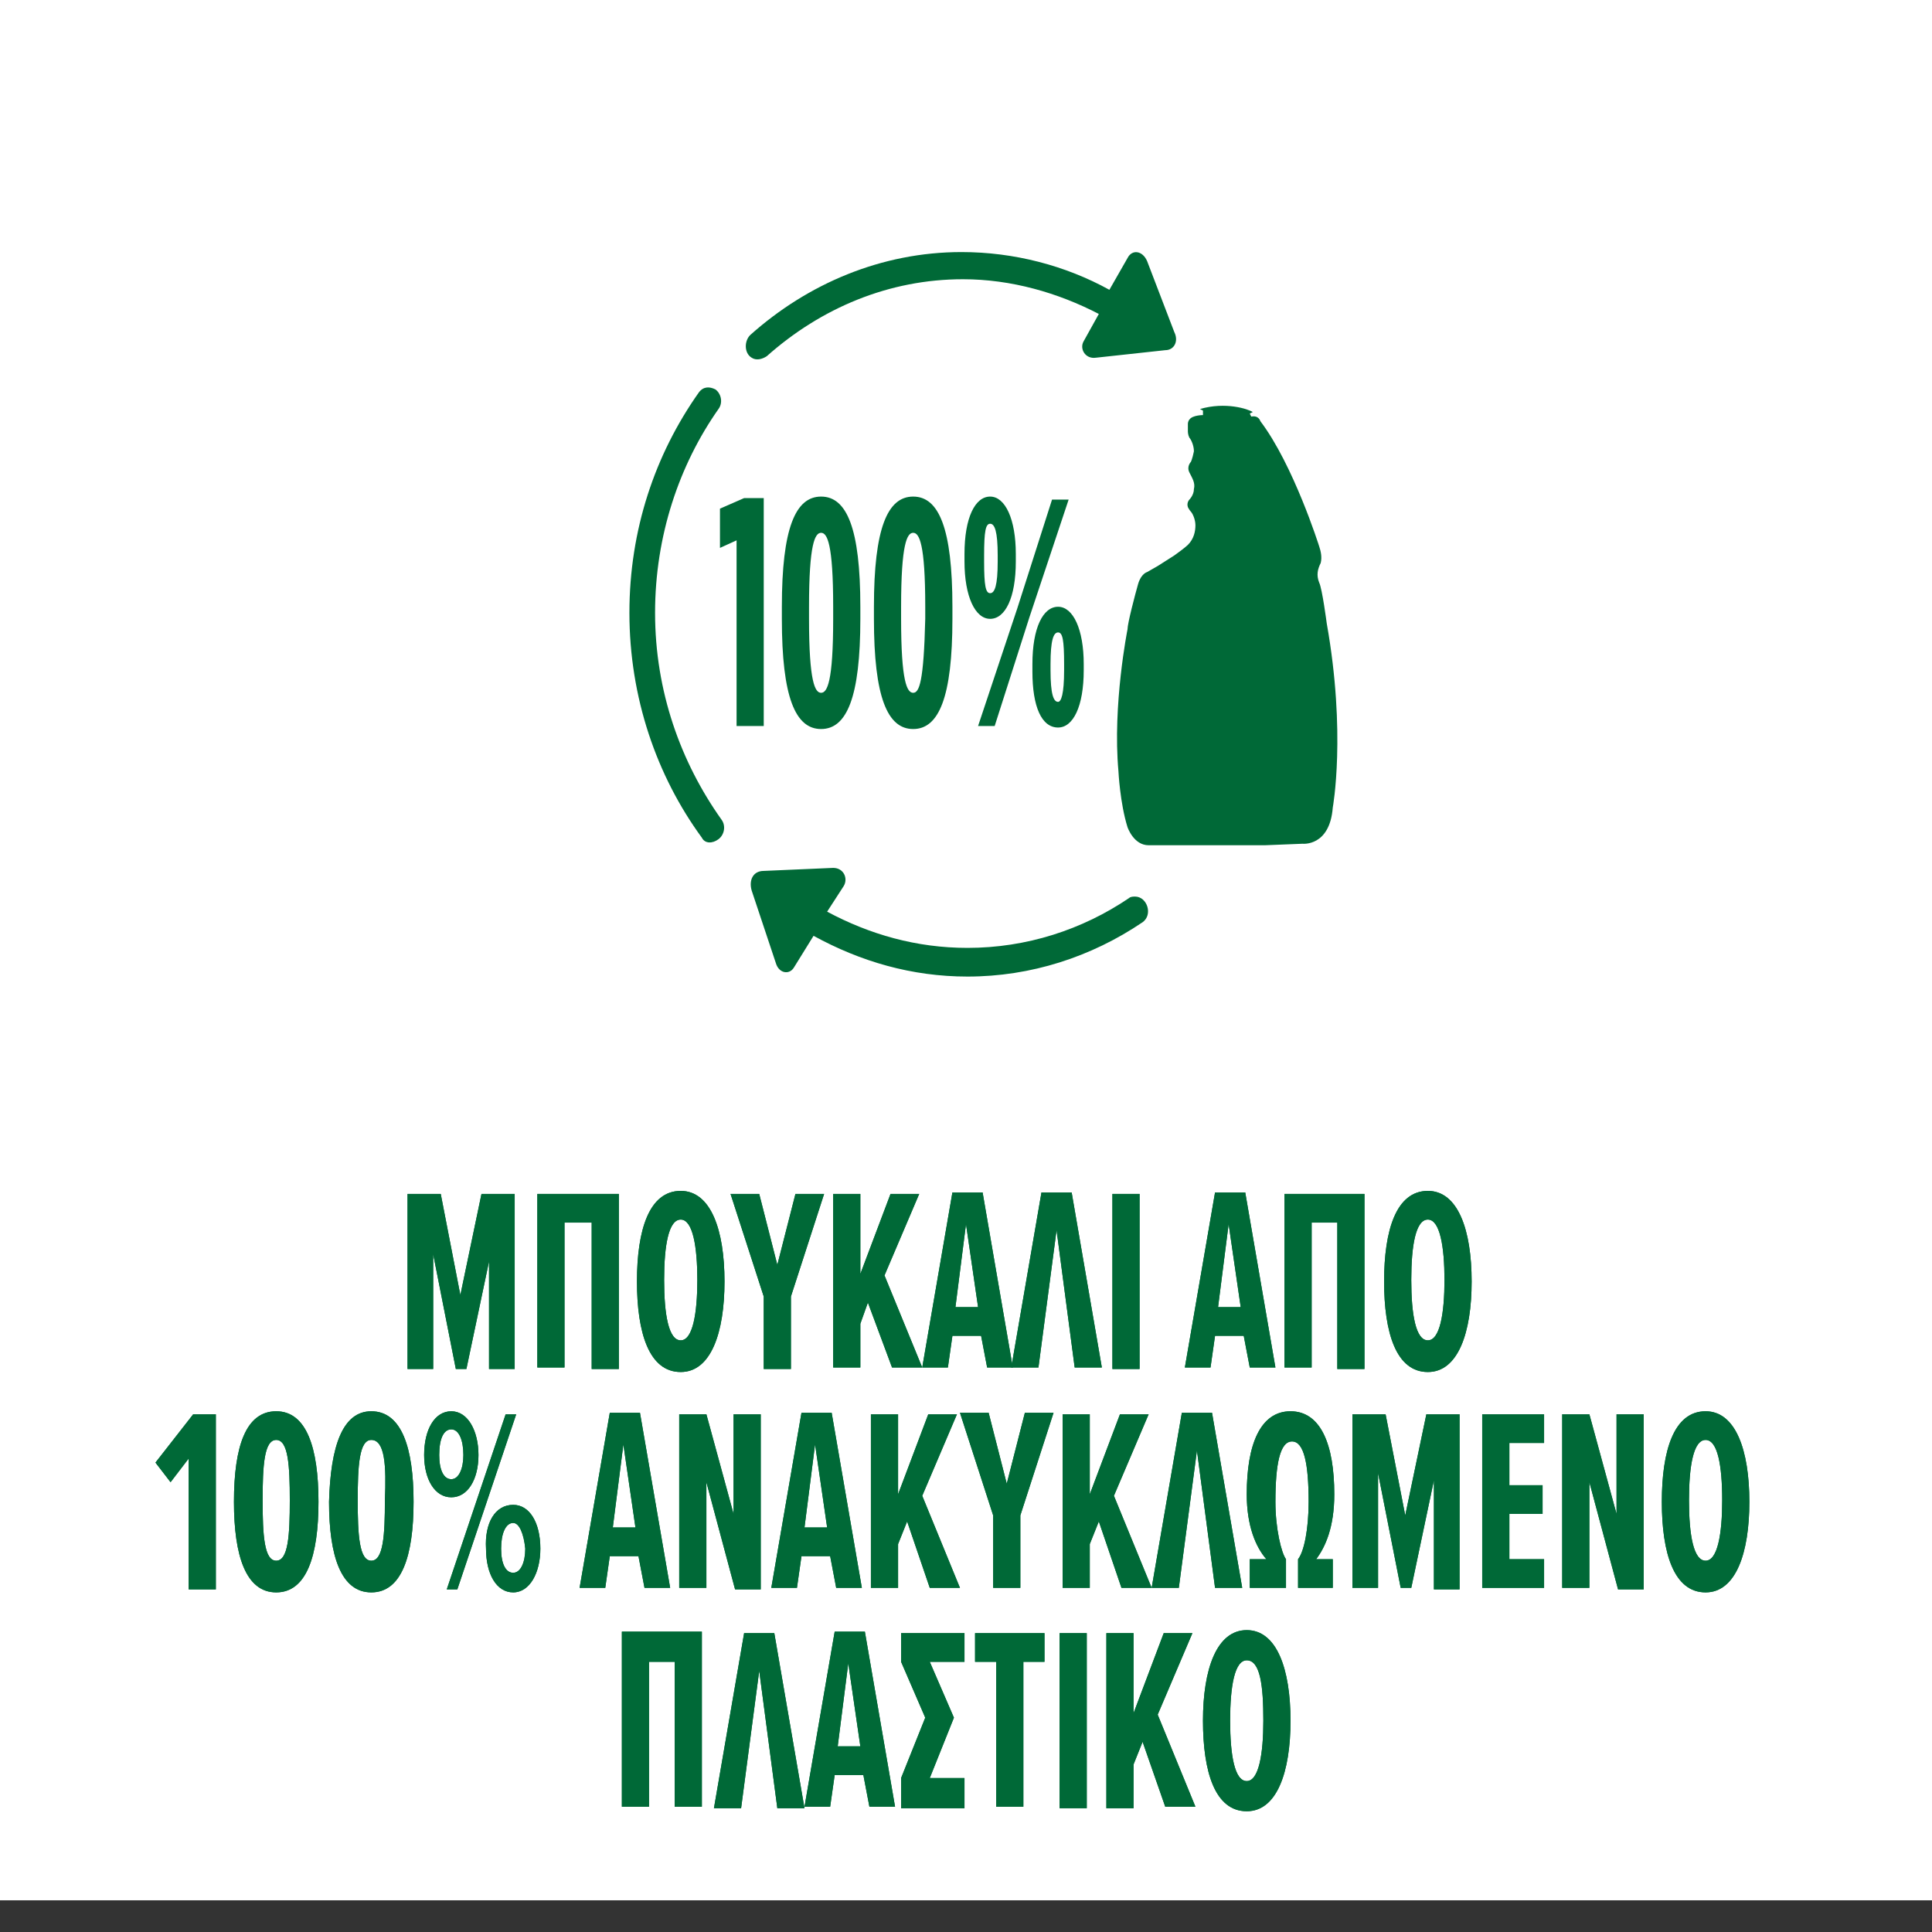 <?xml version="1.0" encoding="utf-8"?>
<!-- Generator: Adobe Illustrator 25.0.1, SVG Export Plug-In . SVG Version: 6.00 Build 0)  -->
<svg version="1.1" id="Warstwa_1" xmlns="http://www.w3.org/2000/svg" xmlns:xlink="http://www.w3.org/1999/xlink" x="0px" y="0px"
	 viewBox="0 0 128 128" style="enable-background:new 0 0 128 128;" xml:space="preserve">
<rect x="0" y="0" width="128" height="128" fill="#333333" stroke="none"/>
<style type="text/css">
	.st0{fill:#FFFFFF;}
	.st1{fill:#006937;}
</style>
<g>
	<rect class="st0" width="128" height="125.9"/>
	<path id="RECYCLED_BOTTLE_ICON_1_" class="st1" d="M77.2,23.2l-4.6,0.5c-0.7,0.1-1.1-0.6-0.8-1.1l1-1.8c-2.7-1.4-5.8-2.3-9-2.3
		c-4.9,0-9.4,1.9-13,5.1c-0.3,0.2-0.7,0.3-1,0.1l0,0c-0.5-0.3-0.5-1.1-0.1-1.5c3.8-3.4,8.7-5.5,14-5.5c3.5,0,6.9,0.9,9.8,2.5
		l1.2-2.1c0.3-0.6,1-0.5,1.3,0.2l1.8,4.7C78.1,22.6,77.8,23.2,77.2,23.2z M75.2,59.4c-0.1,0-0.3,0-0.4,0.1
		c-3.1,2.1-6.8,3.3-10.7,3.3c-3.4,0-6.5-0.9-9.3-2.4l1.1-1.7c0.3-0.5,0-1.2-0.7-1.2l-4.6,0.2c-0.7,0-1,0.6-0.8,1.3l1.6,4.8
		c0.2,0.7,0.9,0.8,1.2,0.3l1.3-2.1c3.1,1.7,6.5,2.7,10.2,2.7c4.2,0,8.2-1.3,11.6-3.6C76.4,60.6,76,59.4,75.2,59.4z M47.6,55.6
		c0.4-0.3,0.5-0.9,0.2-1.3c-2.7-3.8-4.4-8.5-4.4-13.7c0-5.1,1.6-9.8,4.2-13.5c0.3-0.4,0.2-1-0.2-1.3l0,0c-0.4-0.2-0.8-0.2-1.1,0.2
		c-2.9,4.1-4.6,9.1-4.6,14.6c0,5.6,1.8,10.8,4.8,14.9C46.7,55.9,47.2,55.9,47.6,55.6L47.6,55.6z M79.5,27.1l0.2,0.1v0.3
		c0,0-0.7,0-0.9,0.3c0,0-0.1,0.1-0.1,0.3c0,0.2,0,0.5,0,0.5s0,0.2,0.1,0.4c0.1,0.1,0.3,0.5,0.3,0.9c-0.1,0.5-0.2,0.7-0.2,0.7
		s-0.3,0.3-0.1,0.7c0.2,0.4,0.4,0.7,0.3,1.1c0,0.4-0.3,0.7-0.3,0.7s-0.2,0.2-0.1,0.5c0,0,0.1,0.2,0.2,0.3s0.3,0.5,0.3,0.9
		s-0.1,0.9-0.5,1.3c0,0-0.2,0.2-0.9,0.7l-1.1,0.7L76,37.9c0,0-0.4,0.1-0.6,0.8s-0.7,2.6-0.7,3c0,0-1,5-0.6,9.4c0,0,0.1,2.1,0.6,3.7
		c0,0,0.4,1.2,1.4,1.2h5.7h2l2.5-0.1c0,0,1.8,0.2,2-2.4c0,0,0.9-4.9-0.4-12.2c0,0-0.3-2.3-0.5-2.7c-0.2-0.5-0.1-0.9,0.1-1.3
		c0.1-0.4,0-0.8-0.1-1.1c0,0-1.7-5.4-3.9-8.3c0,0-0.1-0.4-0.6-0.3l-0.1-0.2l0.2-0.1C82.7,27.1,81.2,26.6,79.5,27.1z M48.8,48.1h1.8
		V33h-1.3l-1.6,0.7v2.6l1.1-0.5V48.1z M54.4,48.3c1.7,0,2.6-2.1,2.6-7.3v-0.8c0-5.2-0.9-7.3-2.6-7.3c-1.7,0-2.6,2.1-2.6,7.3V41
		C51.8,46.2,52.7,48.3,54.4,48.3z M54.4,45.9c-0.4,0-0.8-0.7-0.8-4.9v-0.8c0-4.2,0.4-4.9,0.8-4.9c0.4,0,0.8,0.7,0.8,4.9V41
		C55.2,45.2,54.8,45.9,54.4,45.9z M60.5,48.3c1.7,0,2.6-2.1,2.6-7.3v-0.8c0-5.2-0.9-7.3-2.6-7.3c-1.7,0-2.6,2.1-2.6,7.3V41
		C57.9,46.2,58.8,48.3,60.5,48.3z M60.5,45.9c-0.4,0-0.8-0.7-0.8-4.9v-0.8c0-4.2,0.4-4.9,0.8-4.9c0.4,0,0.8,0.7,0.8,4.9V41
		C61.2,45.2,60.9,45.9,60.5,45.9z M65.6,41c1,0,1.7-1.4,1.7-3.8v-0.5c0-2.3-0.7-3.8-1.7-3.8s-1.7,1.4-1.7,3.8v0.5
		C63.9,39.5,64.6,41,65.6,41z M67.4,40.3l-2.6,7.8h1.1l2.3-7.2l2.6-7.8h-1.1L67.4,40.3z M65.6,34.7c0.3,0,0.5,0.5,0.5,2.1v0.4
		c0,1.6-0.2,2.1-0.5,2.1s-0.4-0.5-0.4-2.1v-0.4C65.2,35.2,65.3,34.7,65.6,34.7z M70.1,48.2c1,0,1.7-1.4,1.7-3.8V44
		c0-2.3-0.7-3.8-1.7-3.8s-1.7,1.4-1.7,3.8v0.5C68.4,46.8,69,48.2,70.1,48.2z M70.1,46.5c-0.3,0-0.5-0.5-0.5-2.1V44
		c0-1.6,0.2-2.1,0.5-2.1s0.4,0.5,0.4,2.1v0.4C70.5,46,70.3,46.5,70.1,46.5z"/>
</g>
<g id="XMLID_1_">
	<g>
		<path class="st1" d="M32.5,83.1l-1.6,7.6h-0.7l-1.5-7.6v7.6H27V79.1h2.2l1.3,6.7l1.4-6.7h2.2v11.6h-1.7V83.1z"/>
		<path class="st1" d="M39.2,81h-1.8v9.6h-1.8V79.1H41v11.6h-1.8V81z"/>
		<path class="st1" d="M45.1,78.9c2,0,2.9,2.6,2.9,6s-0.9,6-2.9,6c-2.1,0-2.9-2.6-2.9-6S43,78.9,45.1,78.9z M45.1,80.8
			c-0.8,0-1.1,1.7-1.1,4c0,2.3,0.3,4,1.1,4s1.1-1.8,1.1-4C46.2,82.6,45.9,80.8,45.1,80.8z"/>
		<path class="st1" d="M50.6,85.9l-2.2-6.8h1.9l1.2,4.7l1.2-4.7h1.9l-2.2,6.8v4.8h-1.8V85.9z"/>
		<path class="st1" d="M57.5,86.3L57,87.7v2.9h-1.8V79.1H57v5.3l2-5.3h1.9l-2.3,5.4l2.5,6.1h-2L57.5,86.3z"/>
		<path class="st1" d="M65,88.5h-1.9l-0.3,2.1h-1.7l2-11.6h2l2,11.6h-1.7L65,88.5z M63.3,86.6h1.5L64,81.1L63.3,86.6z"/>
		<path class="st1" d="M70,81.5l-1.2,9.1H67l2-11.6h2l2,11.6h-1.8L70,81.5z"/>
		<path class="st1" d="M73.7,79.1h1.8v11.6h-1.8V79.1z"/>
		<path class="st1" d="M82.4,88.5h-1.9l-0.3,2.1h-1.7l2-11.6h2l2,11.6h-1.7L82.4,88.5z M80.7,86.6h1.5l-0.8-5.5L80.7,86.6z"/>
		<path class="st1" d="M88.7,81h-1.8v9.6h-1.8V79.1h5.3v11.6h-1.8V81z"/>
		<path class="st1" d="M94.6,78.9c2,0,2.9,2.6,2.9,6s-0.9,6-2.9,6c-2.1,0-2.9-2.6-2.9-6S92.5,78.9,94.6,78.9z M94.6,80.8
			c-0.8,0-1.1,1.7-1.1,4c0,2.3,0.3,4,1.1,4s1.1-1.8,1.1-4C95.7,82.6,95.4,80.8,94.6,80.8z"/>
		<path class="st1" d="M12.6,96.5l-1.3,1.7l-1-1.3l2.5-3.2h1.5v11.6h-1.8V96.5z"/>
		<path class="st1" d="M18.3,93.5c2,0,2.8,2.4,2.8,6c0,3.6-0.8,6-2.8,6c-2,0-2.8-2.4-2.8-6C15.5,95.8,16.3,93.5,18.3,93.5z
			 M18.3,95.4c-0.8,0-0.9,1.7-0.9,4c0,2.3,0.1,4,0.9,4s0.9-1.7,0.9-4C19.2,97.1,19.1,95.4,18.3,95.4z"/>
		<path class="st1" d="M24.6,93.5c2,0,2.8,2.4,2.8,6c0,3.6-0.8,6-2.8,6c-2,0-2.8-2.4-2.8-6C21.9,95.8,22.7,93.5,24.6,93.5z
			 M24.6,95.4c-0.8,0-0.9,1.7-0.9,4c0,2.3,0.1,4,0.9,4s0.9-1.7,0.9-4C25.6,97.1,25.5,95.4,24.6,95.4z"/>
		<path class="st1" d="M29.9,93.5c1.1,0,1.8,1.3,1.8,2.9c0,1.6-0.7,2.8-1.8,2.8c-1.1,0-1.8-1.2-1.8-2.8
			C28.1,94.7,28.8,93.5,29.9,93.5z M29.9,94.7c-0.5,0-0.8,0.6-0.8,1.7c0,1,0.3,1.6,0.8,1.6c0.5,0,0.8-0.7,0.8-1.6
			C30.7,95.4,30.4,94.7,29.9,94.7z M33.5,93.7h0.7l-3.9,11.6h-0.7L33.5,93.7z M34,99.7c1.1,0,1.8,1.2,1.8,2.9c0,1.6-0.7,2.9-1.8,2.9
			c-1.1,0-1.8-1.2-1.8-2.9C32.1,100.9,32.8,99.7,34,99.7z M34,100.9c-0.5,0-0.8,0.7-0.8,1.7c0,1,0.3,1.6,0.8,1.6
			c0.5,0,0.8-0.7,0.8-1.6C34.7,101.6,34.4,100.9,34,100.9z"/>
		<path class="st1" d="M42.3,103.1h-1.9l-0.3,2.1h-1.7l2-11.6h2l2,11.6h-1.7L42.3,103.1z M40.6,101.2h1.5l-0.8-5.5L40.6,101.2z"/>
		<path class="st1" d="M46.8,98.2v7H45V93.7h1.8l1.8,6.6v-6.6h1.8v11.6h-1.7L46.8,98.2z"/>
		<path class="st1" d="M55,103.1h-1.9l-0.3,2.1h-1.7l2-11.6h2l2,11.6h-1.7L55,103.1z M53.3,101.2h1.5l-0.8-5.5L53.3,101.2z"/>
		<path class="st1" d="M60.1,100.8l-0.6,1.5v2.9h-1.8V93.7h1.8V99l2-5.3h1.9l-2.3,5.4l2.5,6.1h-2L60.1,100.8z"/>
		<path class="st1" d="M65.8,100.4l-2.2-6.8h1.9l1.2,4.7l1.2-4.7h1.9l-2.2,6.8v4.8h-1.8V100.4z"/>
		<path class="st1" d="M72.8,100.8l-0.6,1.5v2.9h-1.8V93.7h1.8V99l2-5.3h1.9l-2.3,5.4l2.5,6.1h-2L72.8,100.8z"/>
		<path class="st1" d="M79.3,96.1l-1.2,9.1h-1.8l2-11.6h2l2,11.6h-1.8L79.3,96.1z"/>
		<path class="st1" d="M82.6,99c0-3.3,0.9-5.5,2.9-5.5c2,0,2.9,2.2,2.9,5.5c0,2.2-0.6,3.5-1.2,4.3h1.1v1.9H86v-1.9
			c0.4-0.5,0.7-2,0.7-3.8c0-2.5-0.3-4-1.1-4c-0.8,0-1.1,1.5-1.1,4c0,1.8,0.4,3.4,0.7,3.8v1.9h-2.4v-1.9h1.1
			C83.2,102.5,82.6,101.1,82.6,99z"/>
		<path class="st1" d="M95.1,97.6l-1.6,7.6h-0.7l-1.5-7.6v7.6h-1.7V93.7h2.2l1.3,6.7l1.4-6.7h2.2v11.6h-1.7V97.6z"/>
		<path class="st1" d="M98.2,93.7h4.1v1.9H100v2.8h2.2v1.9H100v3h2.3v1.9h-4.1V93.7z"/>
		<path class="st1" d="M105.3,98.2v7h-1.8V93.7h1.8l1.8,6.6v-6.6h1.8v11.6h-1.7L105.3,98.2z"/>
		<path class="st1" d="M113,93.5c2,0,2.9,2.6,2.9,6s-0.9,6-2.9,6c-2.1,0-2.9-2.6-2.9-6S110.9,93.5,113,93.5z M113,95.4
			c-0.8,0-1.1,1.7-1.1,4c0,2.3,0.3,4,1.1,4c0.8,0,1.1-1.8,1.1-4C114.1,97.1,113.8,95.4,113,95.4z"/>
		<path class="st1" d="M44.8,110.1H43v9.6h-1.8v-11.6h5.3v11.6h-1.8V110.1z"/>
		<path class="st1" d="M50.3,110.7l-1.2,9.1h-1.8l2-11.6h2l2,11.6h-1.8L50.3,110.7z"/>
		<path class="st1" d="M57.2,117.6h-1.9l-0.3,2.1h-1.7l2-11.6h2l2,11.6h-1.7L57.2,117.6z M55.5,115.7H57l-0.8-5.5L55.5,115.7z"/>
		<path class="st1" d="M63.9,117.9v1.9h-4.2v-2l1.6-4l-1.6-3.7v-1.9h4.2v1.9h-2.3l1.6,3.7l-1.6,4H63.9z"/>
		<path class="st1" d="M66,110.1h-1.4v-1.9h4.6v1.9h-1.4v9.6H66V110.1z"/>
		<path class="st1" d="M70.2,108.2h1.8v11.6h-1.8V108.2z"/>
		<path class="st1" d="M75.7,115.4l-0.6,1.5v2.9h-1.8v-11.6h1.8v5.3l2-5.3h1.9l-2.3,5.4l2.5,6.1h-2L75.7,115.4z"/>
		<path class="st1" d="M82.6,108c2,0,2.9,2.6,2.9,6s-0.9,6-2.9,6c-2.1,0-2.9-2.6-2.9-6S80.6,108,82.6,108z M82.6,110
			c-0.8,0-1.1,1.7-1.1,4c0,2.3,0.3,4,1.1,4s1.1-1.8,1.1-4C83.7,111.7,83.5,110,82.6,110z"/>
	</g>
	<g>
		<path class="st1" d="M32.5,83.1l-1.6,7.6h-0.7l-1.5-7.6v7.6H27V79.1h2.2l1.3,6.7l1.4-6.7h2.2v11.6h-1.7V83.1z"/>
		<path class="st1" d="M39.2,81h-1.8v9.6h-1.8V79.1H41v11.6h-1.8V81z"/>
		<path class="st1" d="M45.1,78.9c2,0,2.9,2.6,2.9,6s-0.9,6-2.9,6c-2.1,0-2.9-2.6-2.9-6S43,78.9,45.1,78.9z M45.1,80.8
			c-0.8,0-1.1,1.7-1.1,4c0,2.3,0.3,4,1.1,4s1.1-1.8,1.1-4C46.2,82.6,45.9,80.8,45.1,80.8z"/>
		<path class="st1" d="M50.6,85.9l-2.2-6.8h1.9l1.2,4.7l1.2-4.7h1.9l-2.2,6.8v4.8h-1.8V85.9z"/>
		<path class="st1" d="M57.5,86.3L57,87.7v2.9h-1.8V79.1H57v5.3l2-5.3h1.9l-2.3,5.4l2.5,6.1h-2L57.5,86.3z"/>
		<path class="st1" d="M65,88.5h-1.9l-0.3,2.1h-1.7l2-11.6h2l2,11.6h-1.7L65,88.5z M63.3,86.6h1.5L64,81.1L63.3,86.6z"/>
		<path class="st1" d="M70,81.5l-1.2,9.1H67l2-11.6h2l2,11.6h-1.8L70,81.5z"/>
		<path class="st1" d="M73.7,79.1h1.8v11.6h-1.8V79.1z"/>
		<path class="st1" d="M82.4,88.5h-1.9l-0.3,2.1h-1.7l2-11.6h2l2,11.6h-1.7L82.4,88.5z M80.7,86.6h1.5l-0.8-5.5L80.7,86.6z"/>
		<path class="st1" d="M88.7,81h-1.8v9.6h-1.8V79.1h5.3v11.6h-1.8V81z"/>
		<path class="st1" d="M94.6,78.9c2,0,2.9,2.6,2.9,6s-0.9,6-2.9,6c-2.1,0-2.9-2.6-2.9-6S92.5,78.9,94.6,78.9z M94.6,80.8
			c-0.8,0-1.1,1.7-1.1,4c0,2.3,0.3,4,1.1,4s1.1-1.8,1.1-4C95.7,82.6,95.4,80.8,94.6,80.8z"/>
		<path class="st1" d="M12.6,96.5l-1.3,1.7l-1-1.3l2.5-3.2h1.5v11.6h-1.8V96.5z"/>
		<path class="st1" d="M18.3,93.5c2,0,2.8,2.4,2.8,6c0,3.6-0.8,6-2.8,6c-2,0-2.8-2.4-2.8-6C15.5,95.8,16.3,93.5,18.3,93.5z
			 M18.3,95.4c-0.8,0-0.9,1.7-0.9,4c0,2.3,0.1,4,0.9,4s0.9-1.7,0.9-4C19.2,97.1,19.1,95.4,18.3,95.4z"/>
		<path class="st1" d="M24.6,93.5c2,0,2.8,2.4,2.8,6c0,3.6-0.8,6-2.8,6c-2,0-2.8-2.4-2.8-6C21.9,95.8,22.7,93.5,24.6,93.5z
			 M24.6,95.4c-0.8,0-0.9,1.7-0.9,4c0,2.3,0.1,4,0.9,4s0.9-1.7,0.9-4C25.6,97.1,25.5,95.4,24.6,95.4z"/>
		<path class="st1" d="M29.9,93.5c1.1,0,1.8,1.3,1.8,2.9c0,1.6-0.7,2.8-1.8,2.8c-1.1,0-1.8-1.2-1.8-2.8
			C28.1,94.7,28.8,93.5,29.9,93.5z M29.9,94.7c-0.5,0-0.8,0.6-0.8,1.7c0,1,0.3,1.6,0.8,1.6c0.5,0,0.8-0.7,0.8-1.6
			C30.7,95.4,30.4,94.7,29.9,94.7z M33.5,93.7h0.7l-3.9,11.6h-0.7L33.5,93.7z M34,99.7c1.1,0,1.8,1.2,1.8,2.9c0,1.6-0.7,2.9-1.8,2.9
			c-1.1,0-1.8-1.2-1.8-2.9C32.1,100.9,32.8,99.7,34,99.7z M34,100.9c-0.5,0-0.8,0.7-0.8,1.7c0,1,0.3,1.6,0.8,1.6
			c0.5,0,0.8-0.7,0.8-1.6C34.7,101.6,34.4,100.9,34,100.9z"/>
		<path class="st1" d="M42.3,103.1h-1.9l-0.3,2.1h-1.7l2-11.6h2l2,11.6h-1.7L42.3,103.1z M40.6,101.2h1.5l-0.8-5.5L40.6,101.2z"/>
		<path class="st1" d="M46.8,98.2v7H45V93.7h1.8l1.8,6.6v-6.6h1.8v11.6h-1.7L46.8,98.2z"/>
		<path class="st1" d="M55,103.1h-1.9l-0.3,2.1h-1.7l2-11.6h2l2,11.6h-1.7L55,103.1z M53.3,101.2h1.5l-0.8-5.5L53.3,101.2z"/>
		<path class="st1" d="M60.1,100.8l-0.6,1.5v2.9h-1.8V93.7h1.8V99l2-5.3h1.9l-2.3,5.4l2.5,6.1h-2L60.1,100.8z"/>
		<path class="st1" d="M65.8,100.4l-2.2-6.8h1.9l1.2,4.7l1.2-4.7h1.9l-2.2,6.8v4.8h-1.8V100.4z"/>
		<path class="st1" d="M72.8,100.8l-0.6,1.5v2.9h-1.8V93.7h1.8V99l2-5.3h1.9l-2.3,5.4l2.5,6.1h-2L72.8,100.8z"/>
		<path class="st1" d="M79.3,96.1l-1.2,9.1h-1.8l2-11.6h2l2,11.6h-1.8L79.3,96.1z"/>
		<path class="st1" d="M82.6,99c0-3.3,0.9-5.5,2.9-5.5c2,0,2.9,2.2,2.9,5.5c0,2.2-0.6,3.5-1.2,4.3h1.1v1.9H86v-1.9
			c0.4-0.5,0.7-2,0.7-3.8c0-2.5-0.3-4-1.1-4c-0.8,0-1.1,1.5-1.1,4c0,1.8,0.4,3.4,0.7,3.8v1.9h-2.4v-1.9h1.1
			C83.2,102.5,82.6,101.1,82.6,99z"/>
		<path class="st1" d="M95.1,97.6l-1.6,7.6h-0.7l-1.5-7.6v7.6h-1.7V93.7h2.2l1.3,6.7l1.4-6.7h2.2v11.6h-1.7V97.6z"/>
		<path class="st1" d="M98.2,93.7h4.1v1.9H100v2.8h2.2v1.9H100v3h2.3v1.9h-4.1V93.7z"/>
		<path class="st1" d="M105.3,98.2v7h-1.8V93.7h1.8l1.8,6.6v-6.6h1.8v11.6h-1.7L105.3,98.2z"/>
		<path class="st1" d="M113,93.5c2,0,2.9,2.6,2.9,6s-0.9,6-2.9,6c-2.1,0-2.9-2.6-2.9-6S110.9,93.5,113,93.5z M113,95.4
			c-0.8,0-1.1,1.7-1.1,4c0,2.3,0.3,4,1.1,4c0.8,0,1.1-1.8,1.1-4C114.1,97.1,113.8,95.4,113,95.4z"/>
		<path class="st1" d="M44.8,110.1H43v9.6h-1.8v-11.6h5.3v11.6h-1.8V110.1z"/>
		<path class="st1" d="M50.3,110.7l-1.2,9.1h-1.8l2-11.6h2l2,11.6h-1.8L50.3,110.7z"/>
		<path class="st1" d="M57.2,117.6h-1.9l-0.3,2.1h-1.7l2-11.6h2l2,11.6h-1.7L57.2,117.6z M55.5,115.7H57l-0.8-5.5L55.5,115.7z"/>
		<path class="st1" d="M63.9,117.9v1.9h-4.2v-2l1.6-4l-1.6-3.7v-1.9h4.2v1.9h-2.3l1.6,3.7l-1.6,4H63.9z"/>
		<path class="st1" d="M66,110.1h-1.4v-1.9h4.6v1.9h-1.4v9.6H66V110.1z"/>
		<path class="st1" d="M70.2,108.2h1.8v11.6h-1.8V108.2z"/>
		<path class="st1" d="M75.7,115.4l-0.6,1.5v2.9h-1.8v-11.6h1.8v5.3l2-5.3h1.9l-2.3,5.4l2.5,6.1h-2L75.7,115.4z"/>
		<path class="st1" d="M82.6,108c2,0,2.9,2.6,2.9,6s-0.9,6-2.9,6c-2.1,0-2.9-2.6-2.9-6S80.6,108,82.6,108z M82.6,110
			c-0.8,0-1.1,1.7-1.1,4c0,2.3,0.3,4,1.1,4s1.1-1.8,1.1-4C83.7,111.7,83.5,110,82.6,110z"/>
	</g>
</g>
</svg>
